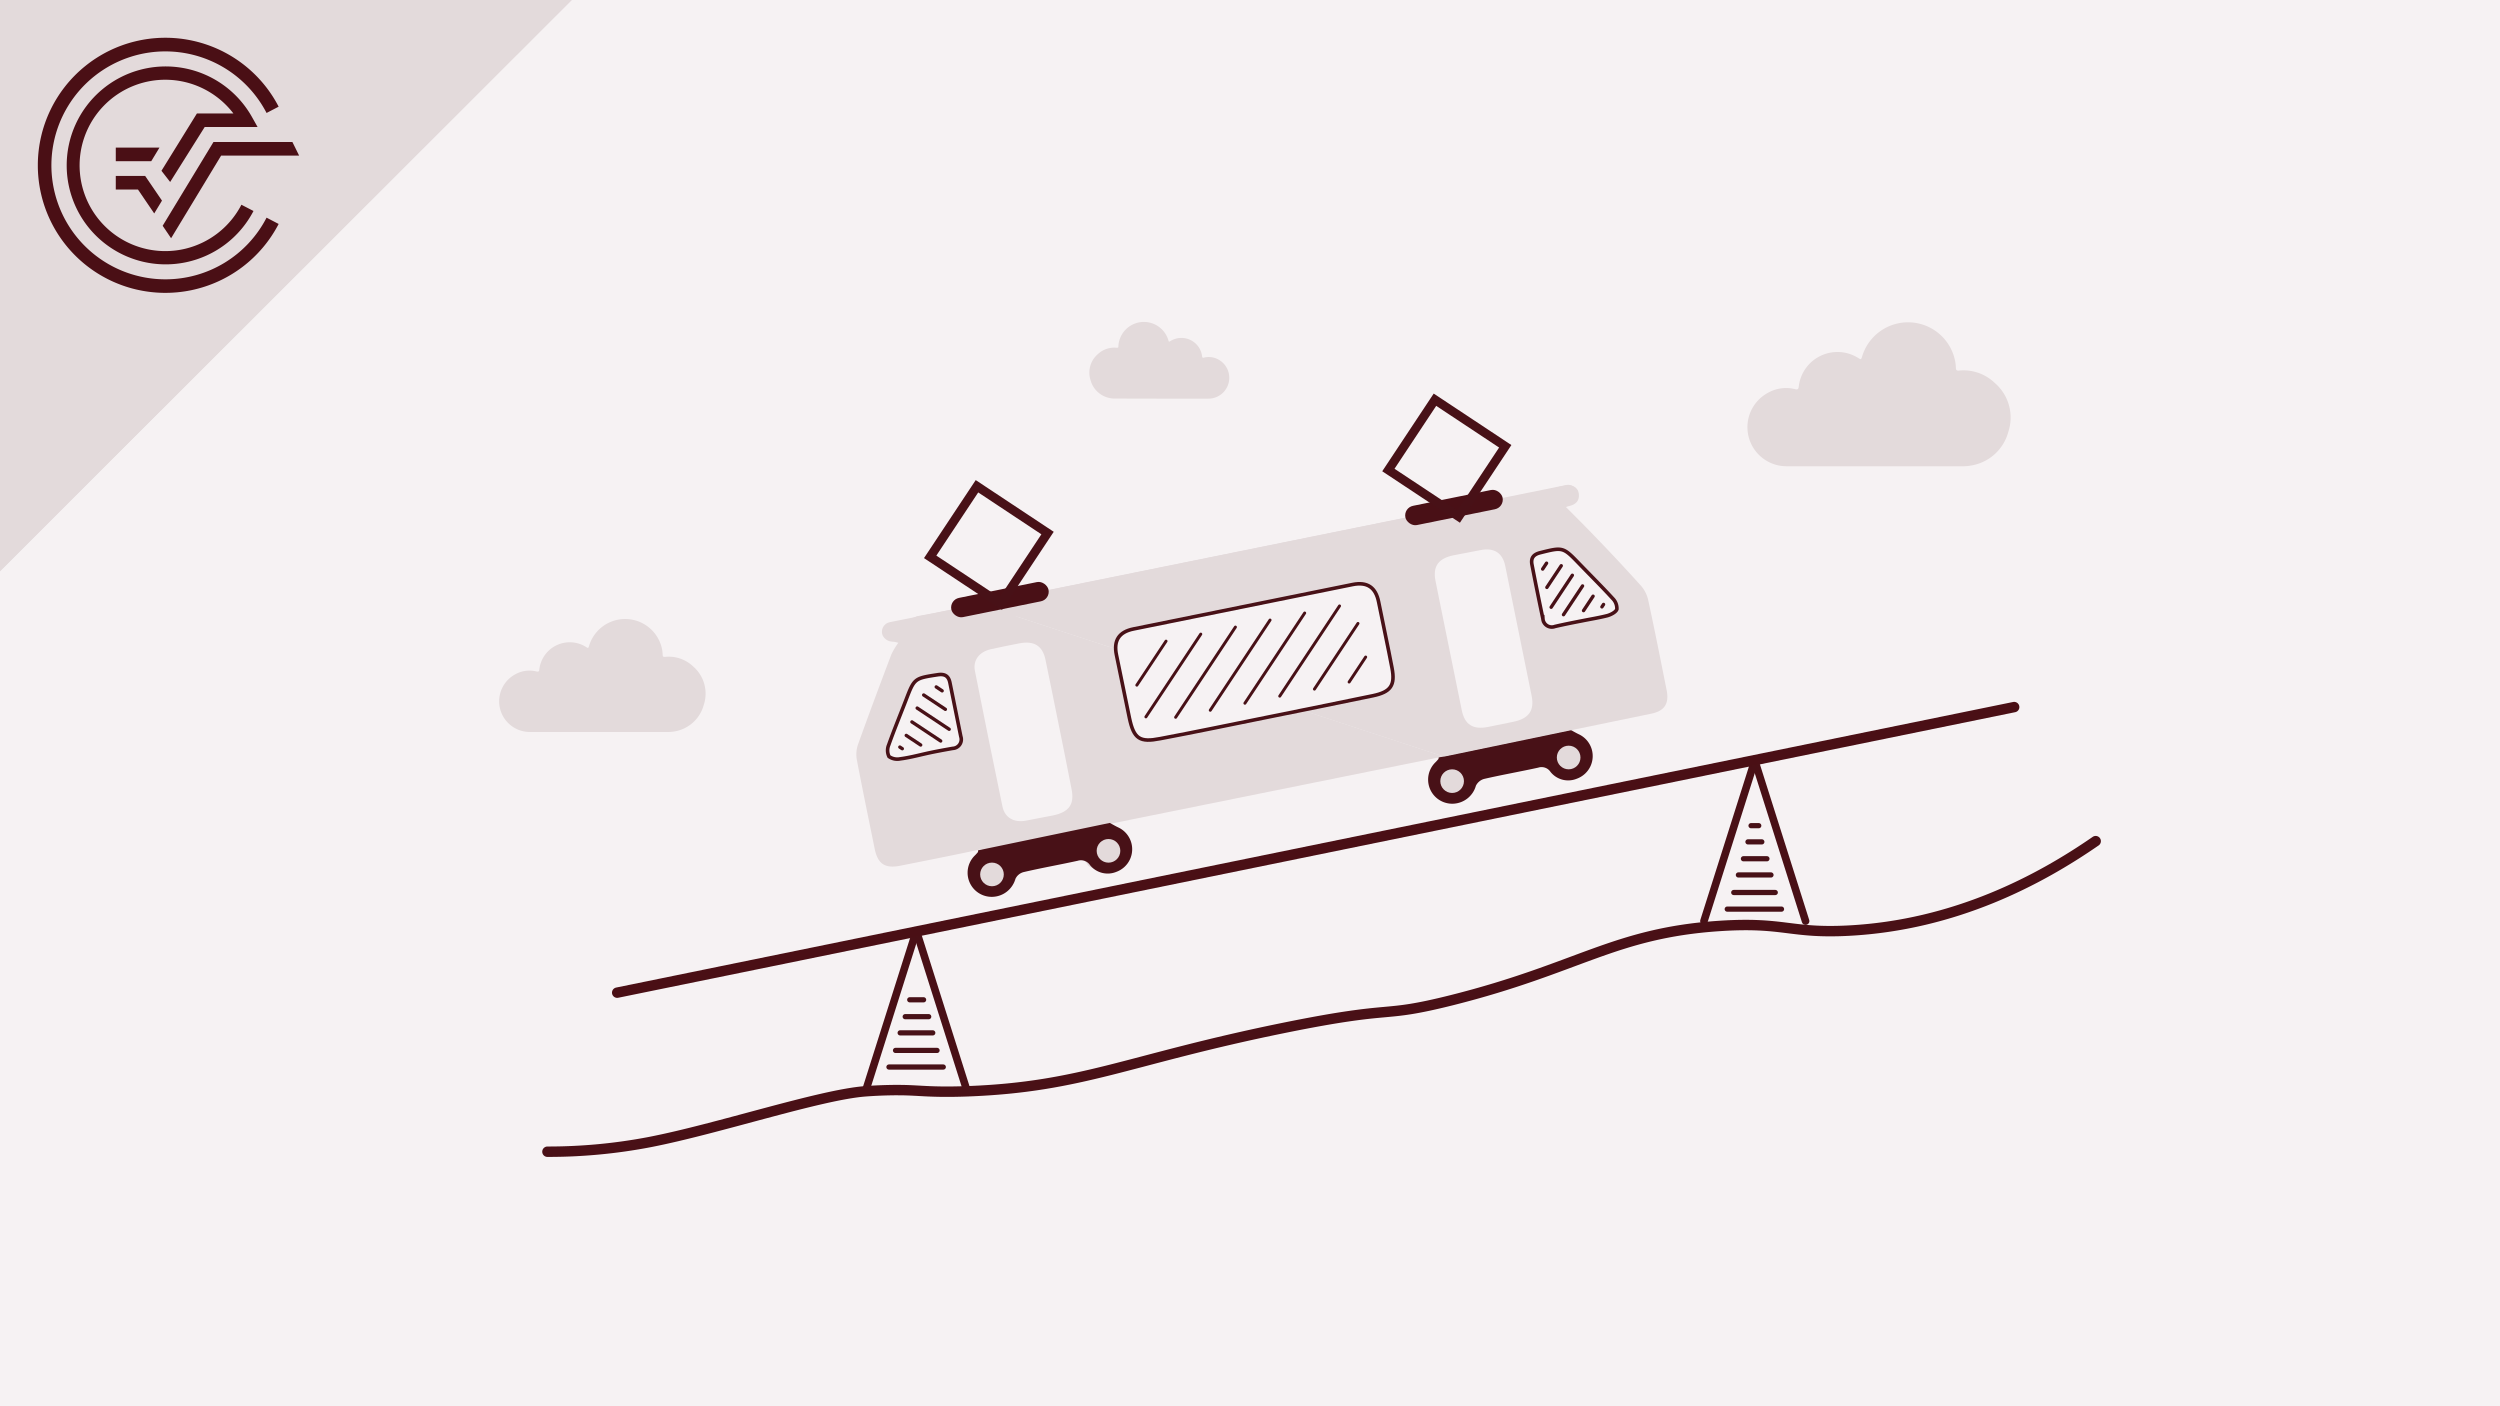 <svg xmlns="http://www.w3.org/2000/svg" viewBox="0 0 480 270"><defs><style>.cls-1,.cls-13,.cls-4,.cls-9{fill:#f6f2f3;}.cls-2{fill:#e3dadb;}.cls-3{fill:#4a0f15;}.cls-4,.cls-5{stroke:#491016;}.cls-13,.cls-14,.cls-4,.cls-5,.cls-6,.cls-7{stroke-linecap:round;stroke-linejoin:round;}.cls-4{stroke-width:1.46px;}.cls-11,.cls-12,.cls-14,.cls-5,.cls-6,.cls-7{fill:none;}.cls-5,.cls-7{stroke-width:2px;}.cls-11,.cls-12,.cls-13,.cls-14,.cls-6,.cls-9{stroke:#481117;}.cls-7{stroke:#4a0f15;}.cls-8{fill:#481117;}.cls-11,.cls-12,.cls-9{stroke-miterlimit:10;}.cls-12,.cls-9{stroke-width:0.69px;}.cls-10{fill:#491016;}.cls-11{stroke-width:1.71px;}.cls-13{stroke-width:0.57px;}.cls-14{stroke-width:0.65px;}</style></defs><title>Trigonometrie Crashkurs Thumbnails Element 12 A_001 Standseilbahn a</title><g id="Ebene_2" data-name="Ebene 2"><g id="Ebene_1-2" data-name="Ebene 1"><rect class="cls-1" width="480" height="270"/><polygon class="cls-2" points="109.77 0 0 0 0 109.67 109.77 0"/><path class="cls-3" d="M31.75,53.63A21.88,21.88,0,1,1,51.18,21.69l2.32-1.21A24.49,24.49,0,1,0,53.5,43l-2.32-1.21A21.82,21.82,0,0,1,31.75,53.63"/><polygon class="cls-3" points="31.23 43.35 32.85 45.74 42.46 29.87 57.43 29.87 56.14 27.26 40.99 27.26 31.23 43.35"/><polygon class="cls-3" points="22.23 36.39 26.49 36.39 29.61 40.98 31.1 38.52 27.87 33.78 22.23 33.78 22.23 36.39"/><path class="cls-3" d="M39.3,24.39H49.46l-1.09-1.94a19,19,0,1,0,.3,18.06l-2.32-1.2a16.45,16.45,0,1,1-1.54-17.53h-7L31,32.79l1.67,2.15Z"/><polygon class="cls-3" points="30.62 28.34 22.23 28.34 22.23 30.95 29.04 30.95 30.62 28.34"/><polygon class="cls-2" points="109.77 0 0 0 0 109.67 109.77 0"/><path class="cls-3" d="M31.75,53.63A21.88,21.88,0,1,1,51.18,21.69l2.32-1.21A24.49,24.49,0,1,0,53.5,43l-2.32-1.21A21.82,21.82,0,0,1,31.75,53.63"/><polygon class="cls-3" points="31.23 43.35 32.85 45.74 42.46 29.87 57.43 29.87 56.14 27.26 40.99 27.26 31.23 43.35"/><polygon class="cls-3" points="22.23 36.39 26.49 36.39 29.61 40.98 31.1 38.52 27.87 33.78 22.23 33.78 22.23 36.39"/><path class="cls-3" d="M39.3,24.39H49.46l-1.09-1.94a19,19,0,1,0,.3,18.06l-2.32-1.2a16.45,16.45,0,1,1-1.54-17.53h-7L31,32.79l1.67,2.15Z"/><polygon class="cls-3" points="30.62 28.34 22.23 28.34 22.23 30.95 29.04 30.95 30.62 28.34"/><line class="cls-4" x1="336.87" y1="146.19" x2="327.16" y2="176.85"/><line class="cls-4" x1="336.96" y1="146.19" x2="346.67" y2="176.85"/><line class="cls-4" x1="175.89" y1="178.87" x2="166.18" y2="209.53"/><path class="cls-5" d="M105.11,221.13a103.28,103.28,0,0,0,19.63-1.85c13.13-2.55,32.7-9.1,41.44-9.75,3.59-.27,6.4-.23,6.4-.23,3.89,0,5.94.49,13.11.23,22.24-.82,30.84-6.08,60.83-12.18,22.2-4.51,18-1.74,32.29-5.33,24.37-6.14,31.07-12.86,51.26-14.23,12.51-.84,13.58,1.49,24.89.89,20.48-1.08,36.67-9.75,47.41-17.18"/><line class="cls-4" x1="175.98" y1="178.87" x2="185.69" y2="209.53"/><line class="cls-6" x1="174.67" y1="191.96" x2="177.33" y2="191.96"/><line class="cls-6" x1="173.8" y1="195.2" x2="178.31" y2="195.2"/><line class="cls-6" x1="172.83" y1="198.31" x2="179.09" y2="198.31"/><line class="cls-6" x1="171.94" y1="201.68" x2="179.91" y2="201.68"/><line class="cls-6" x1="170.68" y1="204.87" x2="181.11" y2="204.87"/><line class="cls-6" x1="335.61" y1="161.64" x2="338.27" y2="161.64"/><line class="cls-6" x1="336.2" y1="158.53" x2="337.68" y2="158.53"/><line class="cls-6" x1="334.74" y1="164.88" x2="339.25" y2="164.88"/><line class="cls-6" x1="333.77" y1="167.99" x2="340.03" y2="167.99"/><line class="cls-6" x1="332.88" y1="171.36" x2="340.85" y2="171.36"/><line class="cls-6" x1="331.63" y1="174.55" x2="342.05" y2="174.55"/><path class="cls-2" d="M360,89.52H343.1a7.5,7.5,0,0,1-3.56-14.15,7.06,7.06,0,0,1,5.12-.65c.5.12.64,0,.7-.5a7.48,7.48,0,0,1,11.38-5.51c.59.36.59.36.79-.28a9.21,9.21,0,0,1,17.84.82,8,8,0,0,1,.16,1.39c0,.42.17.55.59.51A8.66,8.66,0,0,1,383,73.53a8.76,8.76,0,0,1,2.6,9.38,8.87,8.87,0,0,1-7.26,6.49,8.74,8.74,0,0,1-1.77.12Z"/><path class="cls-2" d="M115.1,140.54H101.82A5.89,5.89,0,0,1,99,129.43a5.57,5.57,0,0,1,4-.51c.4.09.51,0,.55-.39a5.88,5.88,0,0,1,8.94-4.33c.46.29.46.29.62-.22a7.23,7.23,0,0,1,14,.64,6.73,6.73,0,0,1,.12,1.09c0,.34.13.44.46.41a6.79,6.79,0,0,1,5.43,1.87,6.88,6.88,0,0,1,2,7.36,7,7,0,0,1-5.7,5.1,7.17,7.17,0,0,1-1.39.09Z"/><path class="cls-2" d="M223,76.54h9a4,4,0,0,0,1.9-7.53,3.79,3.79,0,0,0-2.72-.35c-.27.07-.35,0-.38-.26a4,4,0,0,0-6.06-2.93c-.31.19-.31.19-.42-.16a4.9,4.9,0,0,0-9.5.44,4.53,4.53,0,0,0-.09.74c0,.23-.08.29-.31.28A4.61,4.61,0,0,0,210.78,68a4.67,4.67,0,0,0-1.39,5,4.75,4.75,0,0,0,3.87,3.46,4.25,4.25,0,0,0,.94.06Z"/><line class="cls-7" x1="118.5" y1="190.59" x2="386.72" y2="135.76"/><path class="cls-8" d="M301.5,140.11c.79.43,1.17.65,1.57.84a4.62,4.62,0,0,1-.32,8.56,4.34,4.34,0,0,1-5.05-1.3,2.06,2.06,0,0,0-2.37-.82c-3.46.76-7,1.38-10.41,2.17a2.51,2.51,0,0,0-1.55,1.31,4.72,4.72,0,0,1-4.32,3.44,4.63,4.63,0,0,1-3.39-8q.29-.3.54-.6a1.46,1.46,0,0,0,0-.33"/><path class="cls-2" d="M187.92,116c12.24-2.45,47.69-9.65,59.93-12.13l.44-.09,29-5.88c6.54-1.28,13.09-2.54,19.63-3.83,1.13-.23,2.24-.59,3.37-.81,1.55-.31,2.66.28,2.83,1.5.2,1.44-.62,2.13-1.92,2.42a3.26,3.26,0,0,0-.53.18c1.83,1.85,3.71,3.7,5.53,5.61,3,3.1,5.92,6.22,8.79,9.41a6.17,6.17,0,0,1,1.44,2.73c1.26,5.78,2.4,11.58,3.56,17.38.52,2.57-.37,4-2.91,4.53-4.85,1-9.7,2-14.56,3l-25.3,5.26"/><path class="cls-2" d="M277.18,145.24l-64.37,13a5.93,5.93,0,0,1,.25,1.84c-.37,1.91.23,3,3,4.36l-2.74,2.72-.48-.26-.91-4.48-2.23.45.66,4.17c-.7-.44-1.31-.62-1.54-1-.79-1.36-1.88-1.18-3.14-.9-3,.66-5.93,1.24-8.91,1.82a1.67,1.67,0,0,0-1.57,1.33,4,4,0,0,1-3.84,3.12,4.25,4.25,0,0,1-4.17-2.47,4.14,4.14,0,0,1,.83-4.76,2.15,2.15,0,0,0,.57-1.15l-1.63.33c-4.7,1-9.41,1.92-14.11,2.86-2.91.58-4.31-.34-4.9-3.2-1.16-5.7-2.34-11.39-3.43-17.1a5.83,5.83,0,0,1,.2-2.93c2.08-5.8,4.24-11.58,6.42-17.34a14.4,14.4,0,0,1,1.34-2.24l-1.27-.31c.23-1.19,3.53-4.56,5.08-4.83,3.89-.67,7.73-1.54,11.6-2.3"/><path class="cls-1" d="M203.27,139.13c-.85-4.16-1.67-8.32-2.54-12.47-.55-2.67-2.19-3.68-5-3.14-1.83.36-3.67.72-5.49,1.13-2.2.49-3.46,2.1-3.06,4.14q2.58,13,5.29,26.05c.44,2.15,2.2,3.15,4.49,2.73,1.73-.32,3.46-.69,5.19-1,3.12-.65,4.18-2.14,3.59-5.06C204.94,147.34,204.1,143.24,203.27,139.13Z"/><path class="cls-1" d="M291.56,121.23c-.85-4.2-1.69-8.41-2.56-12.6-.52-2.5-2.18-3.54-4.8-3l-5.19,1c-2.83.6-3.92,2.1-3.41,4.81.46,2.43,1,4.85,1.47,7.28,1.2,5.89,2.38,11.77,3.59,17.65.57,2.78,2.15,3.77,5.06,3.2,1.63-.32,3.27-.65,4.9-1,2.91-.61,4-2.15,3.47-4.89Q292.85,127.46,291.56,121.23Z"/><path class="cls-2" d="M176.9,140.78l5.34-1.08a1.71,1.71,0,0,0,1.52-2.29c-.71-3.46-1.4-6.92-2.11-10.38a1.67,1.67,0,0,0-2.2-1.46,22.56,22.56,0,0,0-3.4.72,3.11,3.11,0,0,0-1.71,1.44c-1.61,3.86-3.1,7.76-4.58,11.67-.66,1.75.23,2.74,2.1,2.4C173.55,141.49,175.22,141.12,176.9,140.78Z"/><path class="cls-9" d="M303.75,119.2c1.63-.33,3.28-.59,4.88-1,.69-.2,1.64-.69,1.81-1.24a2.71,2.71,0,0,0-.8-2.05c-2.08-2.27-4.26-4.43-6.39-6.64-3.15-3.26-3.14-3.25-7.56-2.14-1.25.32-1.81,1-1.55,2.3q1,5.17,2.1,10.37a1.71,1.71,0,0,0,2.32,1.48C300.29,119.88,302,119.54,303.75,119.2Z"/><path class="cls-9" d="M182.92,143.69a1.72,1.72,0,0,0,1.56-2.27l-2.1-10.37c-.27-1.28-1-1.7-2.33-1.5-4.5.69-4.5.68-6.12,4.91-1.11,2.87-2.28,5.71-3.31,8.6a2.68,2.68,0,0,0,.07,2.2,2.78,2.78,0,0,0,2.15.44c1.64-.21,3.26-.63,4.89-1S181.18,144,182.92,143.69Z"/><path class="cls-2" d="M210.24,158.46l-.63.17c-.26.62-.87,1.4-.68,1.83a2.22,2.22,0,0,0,1.74,1.08c.38,0,1.09-1.1,1-1.61S210.75,159,210.24,158.46Z"/><rect class="cls-2" x="168.01" y="106.25" width="136.34" height="3.77" rx="1.88" transform="translate(-16.78 49.08) rotate(-11.46)"/><rect class="cls-10" x="182.47" y="113.24" width="19.04" height="3.77" rx="1.88" transform="translate(-19.05 40.44) rotate(-11.46)"/><rect class="cls-10" x="269.65" y="95.56" width="19.04" height="3.77" rx="1.88" transform="translate(-13.8 57.41) rotate(-11.46)"/><rect class="cls-11" x="181.73" y="96.5" width="16.26" height="16.26" transform="translate(290.3 296.74) rotate(-146.46)"/><rect class="cls-11" x="268.9" y="78.82" width="16.26" height="16.26" transform="matrix(-0.83, -0.55, 0.55, -0.83, 459.9, 312.5)"/><path class="cls-8" d="M213.08,158c.79.43,1.17.65,1.57.84a4.62,4.62,0,0,1-.32,8.56,4.37,4.37,0,0,1-5.05-1.3,2.08,2.08,0,0,0-2.37-.83c-3.46.76-7,1.38-10.41,2.18a2.44,2.44,0,0,0-1.55,1.3,4.71,4.71,0,0,1-4.32,3.44,4.63,4.63,0,0,1-3.39-8c.19-.19.36-.39.54-.6a1.27,1.27,0,0,0,0-.32"/><path class="cls-1" d="M242.88,137.8c6.9-1.41,13.82-2.77,20.72-4.22,3.44-.72,4.3-2,3.67-5.31-.8-4.23-1.73-8.45-2.57-12.68-.55-2.8-2.16-3.93-5-3.36l-42.06,8.53c-2.83.57-3.86,2.26-3.28,5,.84,4,1.63,8,2.48,12.06s2,4.77,5.92,4C229.48,140.55,236.17,139.16,242.88,137.8Z"/><path class="cls-12" d="M242.88,137.8c6.9-1.41,13.82-2.77,20.72-4.22,3.44-.72,4.3-2,3.67-5.31-.8-4.23-1.73-8.45-2.57-12.68-.55-2.8-2.16-3.93-5-3.36l-42.06,8.53c-2.83.57-3.86,2.26-3.28,5,.84,4,1.63,8,2.48,12.06s2,4.77,5.92,4C229.48,140.55,236.17,139.16,242.88,137.8Z"/><line class="cls-13" x1="259.03" y1="130.95" x2="262.21" y2="126.15"/><line class="cls-13" x1="252.37" y1="132.31" x2="260.73" y2="119.7"/><line class="cls-13" x1="245.71" y1="133.66" x2="257.19" y2="116.34"/><line class="cls-13" x1="239.02" y1="135.02" x2="250.5" y2="117.7"/><line class="cls-13" x1="232.37" y1="136.37" x2="243.85" y2="119.05"/><line class="cls-13" x1="225.72" y1="137.72" x2="237.2" y2="120.4"/><line class="cls-13" x1="220.01" y1="137.64" x2="230.55" y2="121.75"/><line class="cls-13" x1="218.27" y1="131.55" x2="223.88" y2="123.1"/><circle class="cls-2" cx="301.18" cy="145.44" r="2.27"/><circle class="cls-2" cx="278.81" cy="149.98" r="2.27"/><circle class="cls-2" cx="212.83" cy="163.36" r="2.27"/><circle class="cls-2" cx="190.46" cy="167.89" r="2.27"/><line class="cls-14" x1="304.04" y1="117.24" x2="305.87" y2="114.47"/><line class="cls-14" x1="307.57" y1="116.52" x2="307.88" y2="116.05"/><line class="cls-14" x1="300.19" y1="118.02" x2="303.85" y2="112.5"/><line class="cls-14" x1="297.82" y1="116.59" x2="301.89" y2="110.45"/><line class="cls-14" x1="297" y1="112.78" x2="299.76" y2="108.62"/><line class="cls-14" x1="296.19" y1="109.26" x2="296.94" y2="108.13"/><line class="cls-14" x1="176.77" y1="143.04" x2="174" y2="141.2"/><line class="cls-14" x1="173.24" y1="143.75" x2="172.77" y2="143.44"/><line class="cls-14" x1="180.61" y1="142.27" x2="175.09" y2="138.61"/><line class="cls-14" x1="182.24" y1="140.02" x2="176.1" y2="135.95"/><line class="cls-14" x1="181.51" y1="136.19" x2="177.35" y2="133.44"/><line class="cls-14" x1="180.89" y1="132.64" x2="179.76" y2="131.89"/></g></g></svg>